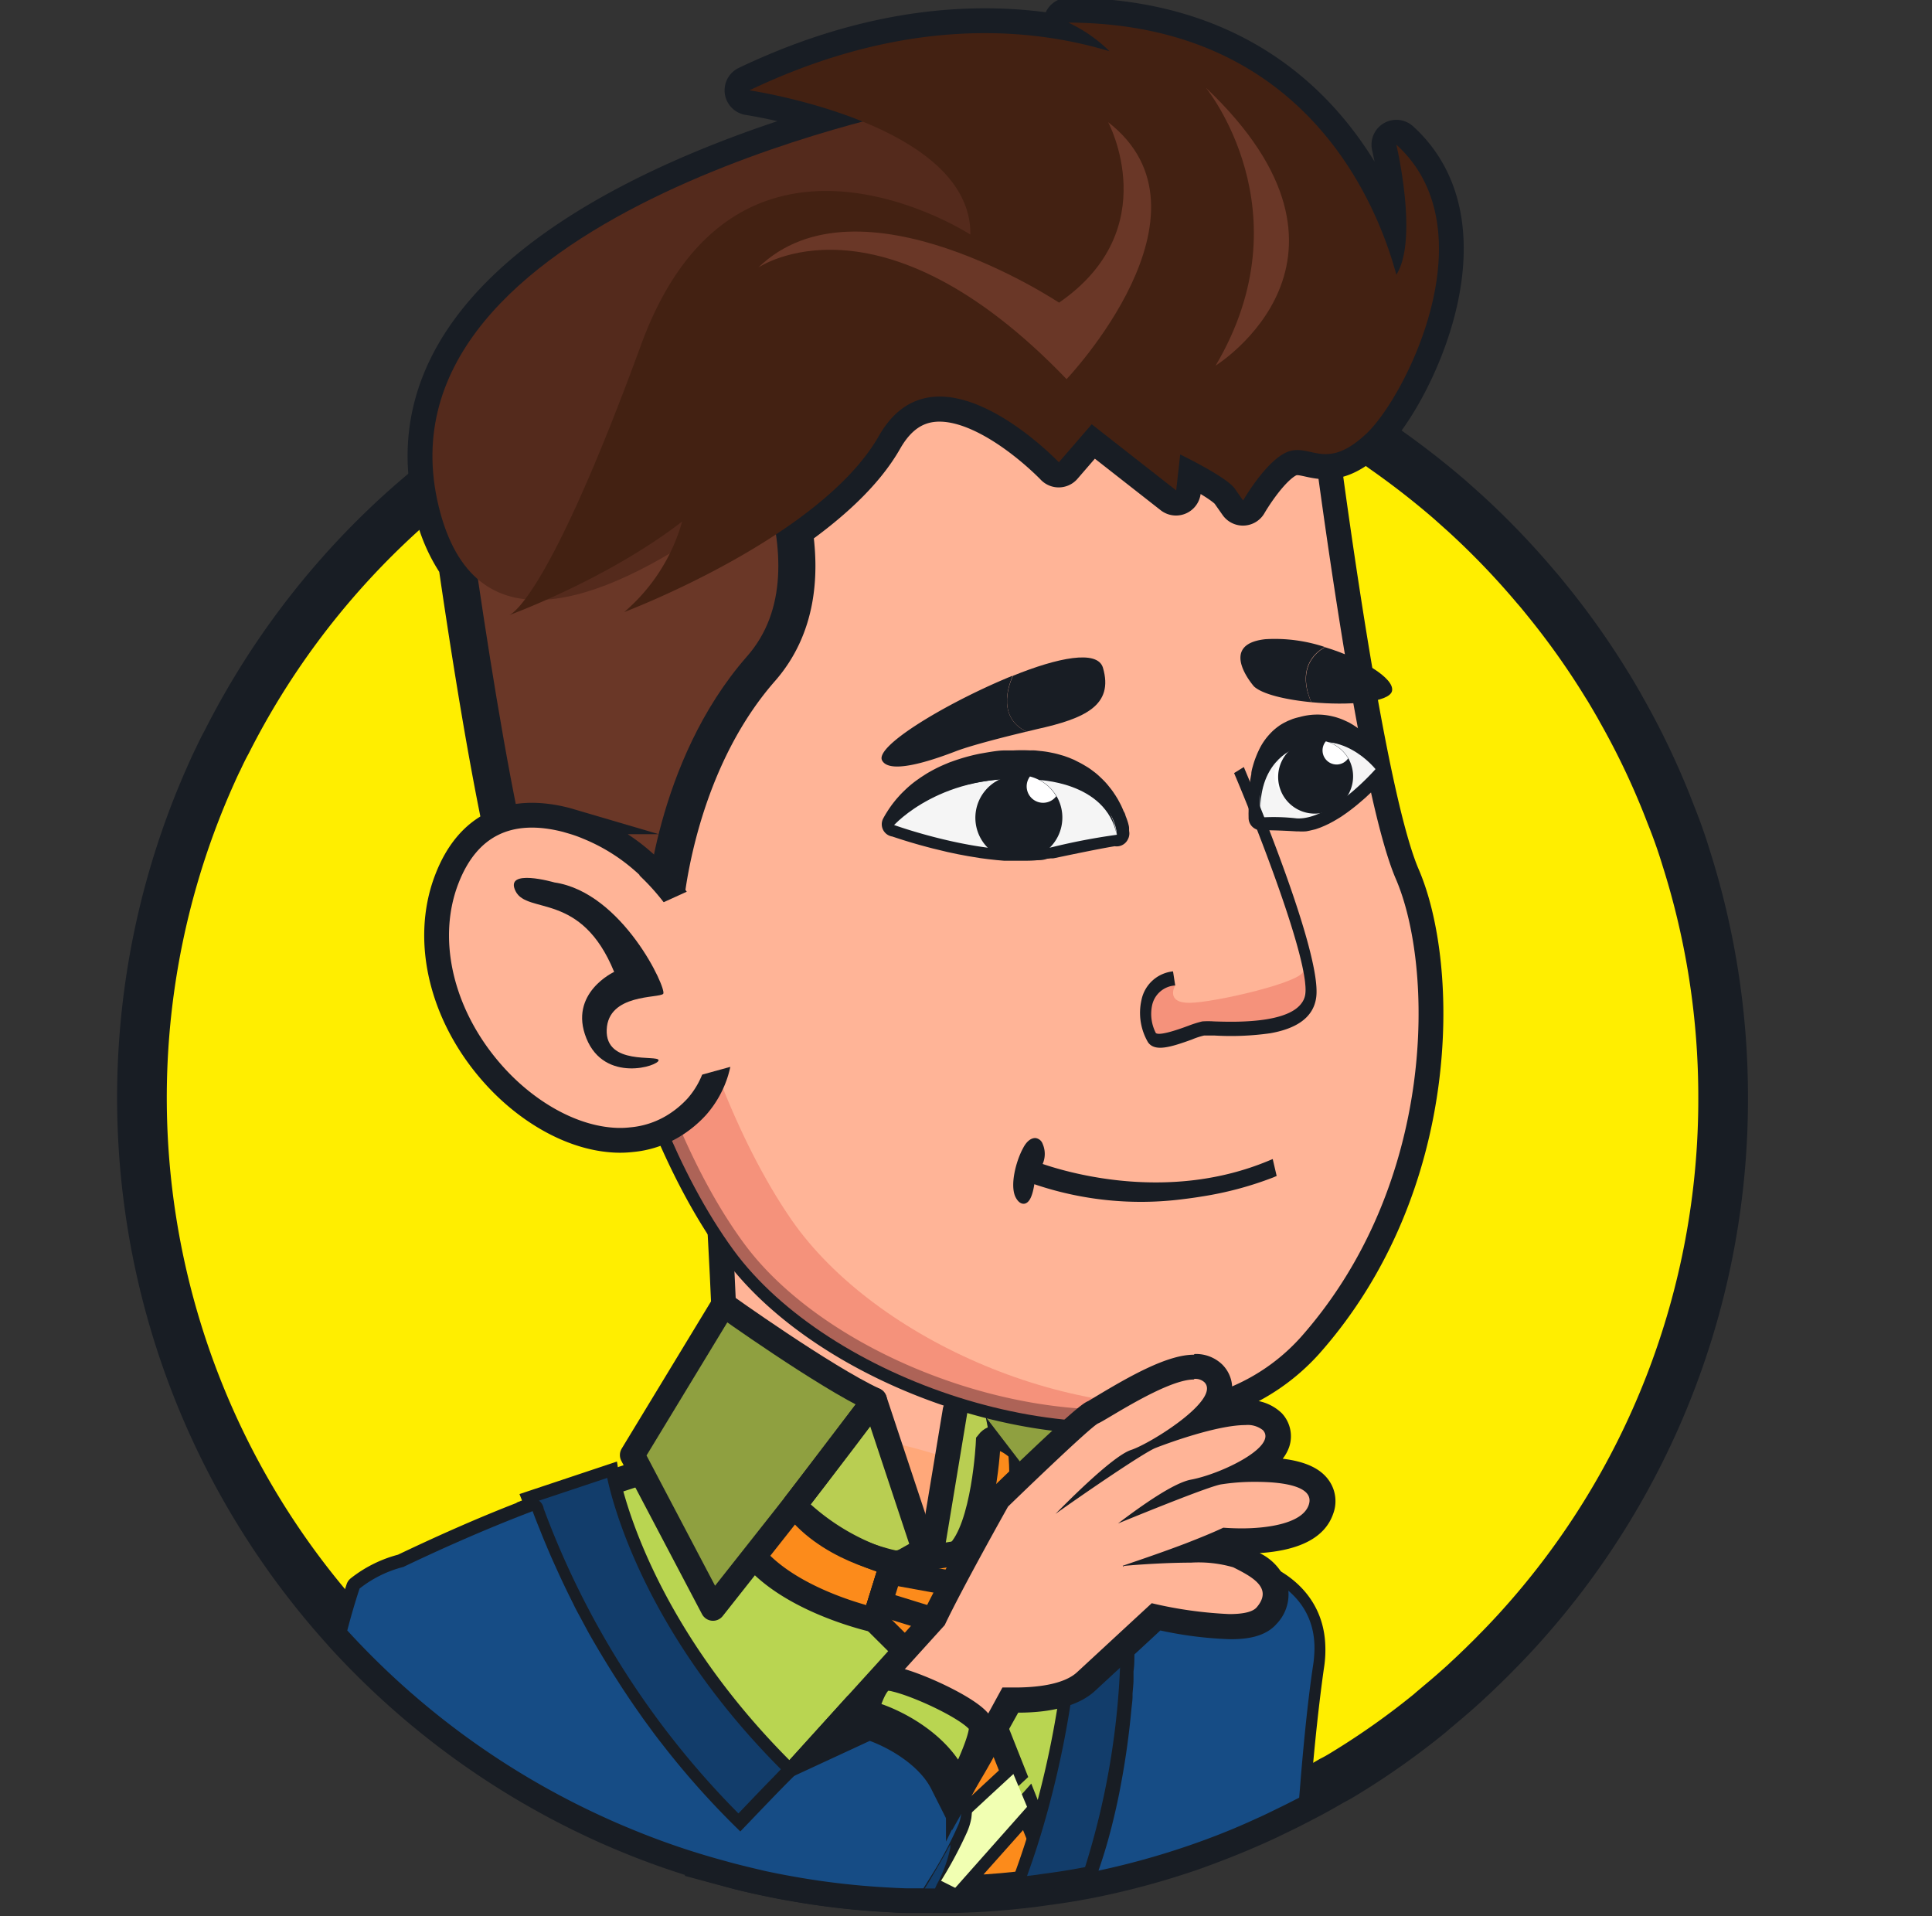 <svg id="Layer_1" data-name="Layer 1" xmlns="http://www.w3.org/2000/svg" viewBox="0 0 220.52 218.69"><rect x="0" y="0" width="220.52" height="218.69" fill="#333333" stroke="none"/><defs><style>.cls-1{fill:#fe0;stroke-width:5.67px;}.cls-1,.cls-11,.cls-13,.cls-14,.cls-19,.cls-22,.cls-26,.cls-27,.cls-3,.cls-5,.cls-7{stroke:#181d24;}.cls-1,.cls-13,.cls-14,.cls-19,.cls-22,.cls-26,.cls-27{stroke-linecap:round;stroke-linejoin:round;}.cls-2{fill:#f03059;}.cls-13,.cls-19,.cls-23,.cls-3{fill:#ffb497;}.cls-11,.cls-3,.cls-5,.cls-7{stroke-miterlimit:10;}.cls-14,.cls-19,.cls-22,.cls-26,.cls-27,.cls-3,.cls-7{stroke-width:2.83px;}.cls-4{fill:#ffa87a;}.cls-5{fill:#b9d551;stroke-width:2.83px;}.cls-6{fill:#b9ce52;}.cls-7{fill:#fc8b1b;}.cls-8{fill:#4b9c95;}.cls-26,.cls-9{fill:#8fa040;}.cls-10{fill:#f1ffb2;}.cls-11,.cls-22,.cls-25{fill:#123d6b;}.cls-11{stroke-width:1.42px;}.cls-12{fill:#f0836f;opacity:0.69;}.cls-13{stroke-width:5.67px;}.cls-14,.cls-17{fill:#6a3727;}.cls-15{fill:#542a1c;}.cls-16{fill:#432112;}.cls-18{fill:#181d24;}.cls-20{fill:#f5f5f5;}.cls-21{fill:#fff;}.cls-24{fill:#164c85;}.cls-27{fill:none;}</style></defs><title>Vse_bizibordy_ico</title><path class="cls-1" d="M196.68,125.3a89.91,89.91,0,0,1-23.7,61c-.71.77-1.43,1.53-2.17,2.27-.5.53-1,1-1.55,1.55l-.42.4c-.41.4-.83.8-1.25,1.18l-.39.37c-.92.83-1.85,1.65-2.81,2.44-.38.33-.78.65-1.17,1a87.39,87.39,0,0,1-9.48,6.73c-.58.36-1.16.71-1.75,1-1.19.7-2.41,1.38-3.64,2l-.2.11-.21.1c-1,.54-2,1-3.08,1.53-.49.24-1,.47-1.49.69h0c-2.44,1.1-4.95,2.09-7.5,3a88.75,88.75,0,0,1-10.43,2.9l-.23.05q-2.91.61-5.9,1l-1.44.2h0c-.57.07-1.14.14-1.71.19q-3.54.39-7.17.48c-.46,0-.93,0-1.39,0h-2.38q-.85,0-1.71,0-1,0-2-.09a87.93,87.93,0,0,1-11.22-1.31c-1-.17-1.91-.36-2.85-.56-1.37-.29-2.73-.61-4.07-1l-.79-.22A86.39,86.39,0,0,1,72,208.72c-1-.41-2-.84-3-1.3A90.49,90.49,0,0,1,39.65,186l-.15-.18A90.31,90.31,0,0,1,24.2,88.12c.22-.49.45-1,.68-1.45.32-.69.65-1.37,1-2a90.41,90.41,0,0,1,18.36-24.7c1.72-1.64,3.51-3.2,5.35-4.69.59-.49,1.19-1,1.8-1.43q1.72-1.35,3.54-2.59h0a89.85,89.85,0,0,1,51.51-16.15c2.1,0,4.17.07,6.23.21h0q1.71.12,3.39.3a89.2,89.2,0,0,1,10.3,1.7c1,.22,2,.46,3,.72,1.23.32,2.46.67,3.67,1h0c.88.26,1.74.54,2.61.84,1.16.39,2.31.82,3.45,1.27.11,0,.22.08.33.12l.08,0,.19.08c.45.17.9.35,1.34.54l.84.35,1.38.61c.45.2.9.4,1.34.62a.06.06,0,0,1,.05,0c.94.43,1.88.89,2.8,1.36.4.2.79.41,1.18.62h0c.77.4,1.5.82,2.25,1.26q2.44,1.37,4.79,2.91l.3.19h0c.68.44,1.36.9,2,1.37a93.5,93.5,0,0,1,7.55,5.87l1.69,1.51A89.73,89.73,0,0,1,175.31,67h0c.4.45.78.92,1.15,1.38a88.69,88.69,0,0,1,6.91,9.73l.29.46q.45.75.9,1.53c.18.3.35.61.52.92a87,87,0,0,1,4.61,9.4c.35.83.68,1.66,1,2.5h0q1,2.47,1.77,5A90.13,90.13,0,0,1,196.68,125.3Z"/><path class="cls-2" d="M148.52,203.11c-.09.39-.19.8-.29,1.2s-.19.74-.29,1.12c-1,.54-2,1-3.08,1.53-.49.24-1,.47-1.49.69h0c-2.44,1.1-4.95,2.09-7.5,3a88.75,88.75,0,0,1-10.43,2.9l-.23.05q-2.91.61-5.9,1l-1.44.2c.38-1.36.78-2.71,1.21-4.06a83.87,83.87,0,0,1,10.25-21.68,3.62,3.62,0,0,1,.22-.32h0a60.18,60.18,0,0,1,4.07-5.31q1.51-1.75,3.15-3.37a13.33,13.33,0,0,1,5.35-.47h0c3.12.42,6.66,2.3,7.77,8.33.07.35.12.72.17,1.11.08.59.13,1.22.16,1.89A47.71,47.71,0,0,1,148.52,203.11Z"/><path class="cls-3" d="M112.8,164.6c-.38-2.47-.7-5.11-1-7.63-.68-6.39-1.23-17-1.23-17l-29-9.52s.88,13.45,1.16,22.08c.06,1.58.1,3.16.12,4.7,0,.43,0,.83,0,1.21-.3,8.83-5.5,9.65-5.5,9.65,23.37,14.88,38.09,6.55,38.09,6.55C114.37,173,113.49,169.05,112.8,164.6Z"/><path class="cls-4" d="M115.18,168.66a52.64,52.64,0,0,1-9.09,9.81S88.4,174.55,79,166.87l.06-.42c6.31-1.75,11.74-2.92,15-2.92l1.06,0a62.82,62.82,0,0,1,12.31,2.64C109.88,166.92,112.5,167.76,115.18,168.66Z"/><path class="cls-5" d="M129.6,184.83c0,1.24,0,2.56-.07,3.93,0,.67-.05,1.34-.09,2,0,.11,0,.22,0,.33s0,.38,0,.58c0,.54-.07,1.08-.11,1.62,0,.1,0,.2,0,.3,0,.45-.07.9-.12,1.36-.25,2.74-.63,5.61-1.18,8.54-.18,1-.37,1.93-.59,2.9-.53,2.36-1.17,4.74-2,7.1l-.23.05q-2.91.61-5.9,1l-1.44.2h0c-.57.07-1.14.14-1.71.19q-3.54.39-7.17.48c-.46,0-.93,0-1.39,0h-2.38q-.85,0-1.71,0-1,0-2-.09a87.93,87.93,0,0,1-11.22-1.31c-1.53-1.25-3.08-2.6-4.63-4.06-.38-.35-.77-.72-1.15-1.09l-.1-.1a94.58,94.58,0,0,1-8.85-9.91c-.54-.68-1.06-1.38-1.58-2.1q-.39-.52-.78-1.08l-.77-1.1c-.25-.37-.51-.74-.76-1.12s-.51-.76-.76-1.15l-.73-1.14q-1.53-2.41-3-5l-.93-1.73c-.28-.52-.55-1-.82-1.58-.39-.77-.77-1.55-1.15-2.35-.3-.63-.59-1.27-.88-1.91s-.55-1.22-.81-1.84c-.07-.16-.14-.32-.2-.48q-.39-.9-.75-1.83c-.29-.7-.56-1.42-.84-2.14h0c2.11-.81,4.25-1.57,6.38-2.26l3-1,3.06-1h0l.52-.17,2.46-.73,1.5-.44h0l1.28-.36h0l-.06.41h0l.34.26h0l0,0,0,0,.11.09.39.29.21.16.22.16.3.21.76.52.54.36c.18.12.36.24.55.35l.17.1.09.05.11.07.37.23.35.2a1.37,1.37,0,0,0,.2.13l.14.08.86.47.38.2c.26.15.52.29.79.42s.83.43,1.26.63l.17.09.26.12.74.34.11.05c.32.16.65.31,1,.44l.14.07.09,0h0l1.42.6L92,174l.8.32.84.32.26.1.44.16.65.24.89.32c.65.23,1.29.44,1.9.64l.8.25.47.15.26.09h.11l.26.08.25.07,0,0,.44.13.86.26.76.22a1.41,1.41,0,0,1,.22.06l.56.15.47.13.39.1h0l.07,0,.4.1.13,0h0l.18,0,.08,0,.48.12c.08,0,.14,0,.2,0l.18.05h0l.17,0,.1,0,.11,0,.09,0h.12l.33-.27.22-.18.07-.06.18-.16a.87.87,0,0,0,.11-.09l.11-.09h0l.07-.08.08-.07.28-.25.53-.49,0,0h0l.24-.24c.11-.09.19-.18.31-.29h0l.32-.3c.23-.22.47-.46.71-.72s.32-.32.48-.49l.5-.53q.26-.25.51-.54l.16-.17v0c.19-.2.38-.41.56-.62l.8-.93c.14-.16.27-.32.4-.49s.27-.34.41-.51.24-.29.36-.45h0l.63-.82.59-.79.05-.08,1.41.49,1,.36,1.17.41,2,.73.87.31.43.16.5.18.09,0,4.45,1.66,1.13.44.28.11.45.17s0,.05,0,.08c.11,1,.26,2.56.37,4.56,0,.1,0,.21,0,.32C129.53,180.43,129.6,182.51,129.6,184.83Z"/><path class="cls-6" d="M85.09,170.44s10.63,7.94,21,8l-6.67-17.75-9.92.3Z"/><path class="cls-6" d="M111.65,157.41l2.1,10.52,1.43.73s-4.29,7.18-9.09,9.81l3.82-20.22Z"/><path class="cls-7" d="M88.5,169.44a26.28,26.28,0,0,0,13.33,9l-2,6.45S86.49,182,84.09,174.15,88.5,169.44,88.5,169.44Z"/><path class="cls-7" d="M112.8,164.6s-.45,9.75-3.46,12.65l3.84,4.84s4.28-8.15,3.28-16.56C116.46,165.53,114,163.08,112.8,164.6Z"/><polygon class="cls-8" points="111.95 193.17 104.9 199.59 105.68 190.73 110.59 189.82 111.95 193.17"/><path class="cls-7" d="M115.69,202.43c-2.9,2.7-8.89,8.24-12,11.07l.74-8.31,9-8.46Z"/><path class="cls-7" d="M120.06,213.23l-.77,1.39-1.44.2h0c-.57.07-1.14.14-1.71.19q-3.54.39-7.17.48l8.27-9.28,1,2.52.81,2Z"/><path class="cls-9" d="M106.09,178.47l-6.67-17.75-18,22.84-9.21-17.5,10.42-17.17s11.49,8.22,17.23,10.89Z"/><polygon class="cls-9" points="109.58 157.65 106.09 178.47 110.11 158.58 122.4 174.61 119.19 157.91 111.31 153.1 109.58 157.65"/><polygon class="cls-10" points="113.39 196.73 104.39 205.19 104.9 199.59 111.95 193.17 113.39 196.73"/><path class="cls-10" d="M117.23,206.21,109,215.49c-.46,0-.93,0-1.39,0h-2.38q-.85,0-1.71,0l.18-2,.35-.32c1.37-1.23,3.19-2.9,5-4.6l.32-.29.4-.37,1.67-1.54,1.41-1.31.4-.37L114,204l1.67-1.54Z"/><path class="cls-11" d="M107.57,215.52h-2.38q-.85,0-1.71,0-1,0-2-.09a87.93,87.93,0,0,1-11.22-1.31c-1.53-1.25-3.08-2.6-4.63-4.06-.38-.35-.77-.72-1.15-1.09l-.1-.1a94.58,94.58,0,0,1-8.85-9.91c-.54-.68-1.06-1.38-1.58-2.1q-.39-.52-.78-1.08l-.77-1.1c-.25-.37-.51-.74-.76-1.12s-.51-.76-.76-1.15l-.73-1.14q-1.53-2.41-3-5l-.93-1.73c-.28-.52-.55-1-.82-1.58-.39-.77-.77-1.55-1.15-2.35-.3-.63-.59-1.27-.88-1.91s-.55-1.22-.81-1.84c-.07-.16-.14-.32-.2-.48q-.39-.9-.75-1.83c-.29-.7-.56-1.42-.84-2.14h0c-.18-.48-.36-1-.54-1.46l9.62-3.21s.08.51.3,1.44c1.07,4.47,5.48,18.63,20.49,33.23l.11.1.92.88a101.15,101.15,0,0,0,11.45,9.27l.54.38.3.21,1.86,1.24.14.1.1.06.79.51Z"/><path class="cls-11" d="M129.6,184.83c0,1.24,0,2.56-.07,3.93,0,.67-.05,1.34-.09,2,0,.11,0,.22,0,.33s0,.38,0,.58c0,.54-.07,1.08-.11,1.62,0,.1,0,.2,0,.3l-.12,1.36c-.25,2.74-.63,5.61-1.18,8.54-.18,1-.37,1.93-.59,2.9-.53,2.36-1.17,4.74-2,7.1l-.23.05q-2.91.61-5.9,1l-1.44.2h0c-.57.07-1.14.14-1.71.19.63-1.66,1.37-3.77,2.12-6.28a109.88,109.88,0,0,0,3.61-17.08,114.72,114.72,0,0,0,.86-20.31v-.09c0-.21,0-.43,0-.65a2.35,2.35,0,0,0,0-.26l.2.07.7.25,5.31,1.89s0,.14.05.41q0,.16.06.42c0,.1,0,.22,0,.34s0,.05,0,.08c.11,1,.26,2.56.37,4.56,0,.1,0,.21,0,.32C129.53,180.43,129.6,182.51,129.6,184.83Z"/><polygon class="cls-7" points="113.19 182.1 111.72 186.48 110.59 189.82 105.68 190.73 99.82 184.9 100.42 182.98 101.53 179.41 101.83 178.45 109.34 177.25 112.66 181.43 113.19 182.1"/><polygon class="cls-7" points="113.19 182.1 111.72 186.48 100.42 182.98 101.53 179.41 112.66 181.43 113.19 182.1"/><path class="cls-3" d="M160.63,99.77c-4.52-10.47-9.91-54.27-9.91-54.27l-65.33.13h-3.2L66.81,94.83s4,30.21,16.93,47.86c10.77,14.71,38.76,24.31,56.55,17.2a23.72,23.72,0,0,0,9.24-6.34C165.54,135.48,165.15,110.24,160.63,99.77Z"/><path class="cls-12" d="M140.29,159.89c-17.79,7.11-45.78-2.49-56.55-17.2C70.82,125,66.81,94.83,66.81,94.83L82.19,45.64h3.2L73.09,88.27s4.24,32.14,17.29,51C100,153.08,122.84,162.8,140.29,159.89Z"/><path class="cls-13" d="M159.38,16.51s2.56,10.81,0,14.84c-2.21-8.17-10.45-28.68-37.44-28.77a16.72,16.72,0,0,1,4.7,3.27c-9.1-2.76-23.36-4-41.1,4.46a64.09,64.09,0,0,1,12.93,3.57C82.73,18.06,43.66,31.24,50.06,57.75a18.14,18.14,0,0,0,2.79,6.48c2,13.73,5.43,35.1,8.26,41.71l14-2s1-16.46,11.24-28.11c3.93-4.5,4.4-10.28,3.5-15.69,4.29-3,8.24-6.48,10.44-10.35,6.64-11.66,20.55,3,20.55,3l3.75-4.34,9.64,7.55.46-4.1s5.28,2.54,6.23,3.9l.95,1.35s2.83-4.93,5.34-5.64,4.24,2.24,8.74-2S170.06,26.19,159.38,16.51Z"/><path class="cls-14" d="M61.11,105.94l14-2s1-16.46,11.23-28.11-2.82-31.95-2.82-31.95L51.18,52.17S56.82,96,61.11,105.94Z"/><path class="cls-15" d="M104.73,12.37S42.09,24.72,50.06,57.75s57.48-20.84,57.48-20.84l25.8-4.07Z"/><path class="cls-16" d="M58.08,70.22l-.08,0Z"/><path class="cls-16" d="M159.38,16.51s2.56,10.81,0,14.84c-2.21-8.17-10.45-28.68-37.44-28.77a16.72,16.72,0,0,1,4.7,3.27c-9.1-2.76-23.36-4-41.1,4.46,0,0,25.35,3.73,25.22,16.46,0,0-26.71-17.33-37.63,12.7C63,67.13,58.7,70,58.08,70.22c1-.37,11.57-4.36,19.78-10.7a21.11,21.11,0,0,1-6.61,10.33s22.42-8.44,29.06-20.09,20.55,3,20.55,3l3.75-4.34,9.64,7.55.46-4.1s5.28,2.54,6.23,3.9l.95,1.35s2.83-4.93,5.34-5.64,4.24,2.24,8.74-2S170.06,26.19,159.38,16.51Z"/><path class="cls-17" d="M120.88,34.54s-22.83-15.19-34.33-4c0,0,13.78-9.55,35.19,12.73,0,0,18.08-19,4.74-29.33C126.48,13.92,133.05,26.16,120.88,34.54Z"/><path class="cls-17" d="M137.63,10s11.56,14.08,1.12,31.73C138.75,41.72,158.32,29.62,137.63,10Z"/><path class="cls-18" d="M118.37,83.21l-1.2.29c-3.72-1.79-1.7-6.06-1.54-6.38h0c5.08-2.06,9.63-3,10.26-.92C127.15,80.5,123.84,82,118.37,83.21Z"/><path class="cls-18" d="M117.17,83.5c-2.07.49-6.11,1.5-8,2.21-3.31,1.28-7.68,2.63-8.49,1.07s6.67-6.13,13.65-9.14h0l.75-.32.17-.06a2.13,2.13,0,0,1,.35-.14C115.47,77.44,113.45,81.71,117.17,83.5Z"/><path class="cls-18" d="M158.89,78.85c-.28,1.33-5,1.7-9.22,1.29-2-4.69,1.59-6.27,1.59-6.27l0,0C155.43,75.14,159.18,77.41,158.89,78.85Z"/><path class="cls-18" d="M149.67,80.14c-2.89-.28-5.57-.9-6.54-1.8,0,0-4.23-4.79,1.3-5.39a18.07,18.07,0,0,1,6.81.9l0,0S147.62,75.45,149.67,80.14Z"/><path class="cls-19" d="M114.34,88.92a0,0,0,0,0,0,0s0,0,0,0A0,0,0,0,1,114.34,88.92Zm13.12,6.26a.19.19,0,0,1,0-.08.38.38,0,0,0,0-.1.81.81,0,0,0,0-.2c0-.08,0-.16,0-.25l-.06-.24a.43.43,0,0,0,0,0,6.38,6.38,0,0,0-.3-.81c0-.06,0-.13-.08-.2s-.09-.23-.15-.36l-.17-.38c-.06-.12-.12-.24-.19-.36a5,5,0,0,0-.31-.54,2.33,2.33,0,0,0-.17-.26c-.09-.15-.2-.3-.31-.45l-.32-.4c-.11-.14-.23-.27-.35-.4l-.26-.26-.35-.33a5.3,5.3,0,0,0-.52-.42.05.05,0,0,0,0,0,6,6,0,0,0-.58-.41l-.44-.26c-.17-.1-.35-.19-.53-.28L122,88l-.48-.2-.36-.13a2.29,2.29,0,0,0-.28-.09l-.24-.07a8.45,8.45,0,0,0-.9-.22,9.81,9.81,0,0,0-1-.16l-.67-.07a3.91,3.91,0,0,0-.49,0,17.22,17.22,0,0,0-1.89,0s-.29,0-.79,0l-.24,0c-.48,0-1.11.1-1.83.22l-.74.13a20.46,20.46,0,0,0-3,.85,4.37,4.37,0,0,0-.46.18,14.59,14.59,0,0,0-1.87.91c-.15.08-.29.17-.43.26l-.45.29-.44.31a10.68,10.68,0,0,0-1.27,1.08c-.16.15-.32.31-.47.48s-.31.34-.45.52a10.81,10.81,0,0,0-.82,1.15c-.13.2-.25.41-.37.63l0,0a0,0,0,0,0,0,0h0l0,0,.06,0c.28.09,1.12.38,2.33.74l.83.24.92.25.61.16,1.66.4,1.18.25.38.07.69.13,1.41.23.85.11.91.1.79.07,1,0,1,0c.56,0,1.1,0,1.63-.06.26,0,.51,0,.75-.09s.5-.07.74-.12h0l.27,0c6.64-1.4,7.37-1.43,7.42-1.43A.62.62,0,0,0,127.46,95.18Zm-13.11-6.25a0,0,0,0,1,0,0,0,0,0,0,0,0,0l-1.27.14-1.19.18-.26,0c.69-.14,1.41-.25,2.17-.33l.48,0h.1s0,0,0,0,0,0,.07,0Z"/><path class="cls-20" d="M102.06,94.16s11.07,4,18,2.53a71.66,71.66,0,0,1,7.42-1.42s-.16-6.88-11.24-6.47S102.06,94.16,102.06,94.16Z"/><path class="cls-19" d="M157,87.75s0,0,0,0c-.1-.21-.21-.4-.32-.59l-.06-.1a10,10,0,0,0-.85-1.24c-.14-.18-.29-.35-.43-.51s-.3-.31-.45-.45a7,7,0,0,0-1.11-.87,2.61,2.61,0,0,0-.28-.17,1.82,1.82,0,0,0-.27-.15l-.28-.13a5.45,5.45,0,0,0-.69-.27,3.86,3.86,0,0,0-.42-.12,6.07,6.07,0,0,0-3.17.06,5.79,5.79,0,0,0-.63.17l-.47.19-.32.16a4.23,4.23,0,0,0-.42.25l-.08.06c-.13.09-.25.19-.37.29a4,4,0,0,0-.36.35,5.69,5.69,0,0,0-1.06,1.55c-.08.17-.16.34-.23.52s-.14.35-.2.53-.12.37-.17.56a4.21,4.21,0,0,0-.12.48,1.16,1.16,0,0,0,0,.18c0,.11-.05.22-.07.33l-.06.35-.09.62c-.05.42-.08.83-.09,1.21a1.09,1.09,0,0,0,0,.18v.09c0,.3,0,.58,0,.83s0,.2,0,.29,0,.18,0,.26a3.58,3.58,0,0,0,0,.4.28.28,0,0,0,0,.09s0,.06,0,.08,0,.07,0,.11h.39c.47,0,1.5,0,3.74.13h.23a4.46,4.46,0,0,0,.63,0l.25-.05.59-.14h0l.45-.16.45-.19h0l.42-.2.41-.22c.28-.16.57-.33.85-.51l.56-.39c.32-.23.63-.47.93-.71l.22-.18.62-.53c.14-.12.27-.23.39-.35.62-.57,1.13-1.08,1.47-1.44l.24-.25,0,0a.17.17,0,0,1,.06-.06l0-.06,0,0,0,0Zm-6.93-3-.21,0,.07,0h.14Zm-.53.07h0Zm1.13-.12h0a5.42,5.42,0,0,1,.57,0A5.86,5.86,0,0,0,150.67,84.69Z"/><path class="cls-18" d="M102.06,94.16S107.58,88,118.25,89c0,0,8,.1,9.22,6.31,0,0-1-8.93-11.79-8.23C115.68,87,105.93,86.91,102.06,94.16Z"/><path class="cls-20" d="M157,87.78s-5.1,5.85-9,5.62a22.84,22.84,0,0,0-4.13-.1s-1.12-6.77,4.75-8.3S157,87.78,157,87.78Z"/><path class="cls-21" d="M148.33,88.42c.17,1.16-.33,2.21-1.11,2.34s-1.55-.71-1.72-1.87.33-2.21,1.11-2.34S148.16,87.26,148.33,88.42Z"/><path class="cls-18" d="M157,87.78s-4-5.11-9.38-2.27c0,0-4.19,1.5-3.72,7.79,0,0-1-8.93,4.73-10.12C148.65,83.18,153.73,81.35,157,87.78Z"/><path class="cls-12" d="M134.14,112.45s-1.18,2,1.61,2,13.28-2.43,13-3.69c0,0,1.52,5-3.08,5.57s-14.33,2.21-14.33,2.21l-.7-4.07,2-2.64Z"/><path class="cls-18" d="M145,117.92a32.12,32.12,0,0,1-6.41.26c-.52,0-1,0-1.15,0a8.32,8.32,0,0,0-1.4.46c-2.44.88-4.22,1.42-5,.32a6.65,6.65,0,0,1-.75-4.84,4.1,4.1,0,0,1,3.6-3.26l.25,1.61a2.86,2.86,0,0,0-2.63,2.23,4.76,4.76,0,0,0,.42,3.2c.45.36,2.82-.5,3.71-.83a12.4,12.4,0,0,1,1.59-.5,9.6,9.6,0,0,1,1.33,0c2.48.08,10,.34,10.43-3.17.46-3.86-5.71-19.48-8.13-25.17l1.11-.69c.91,2.15,8.88,21.13,8.27,26.23C149.93,116.33,147.64,117.45,145,117.92Z"/><path class="cls-18" d="M145.27,132.28l-.56.23c-11.06,4.57-22.17,1.53-25.7.33a2.85,2.85,0,0,0,0-2.29,1,1,0,0,0-.84-.67c-.49,0-1,.37-1.41,1.18-.8,1.47-1.55,4.32-.8,5.65.35.63.75.71,1,.66.53-.12.88-.83,1.1-2.22A37.73,37.73,0,0,0,135,136.86c.75-.09,1.47-.19,2.13-.3a39.39,39.39,0,0,0,8.19-2.18l.4-.17Z"/><path class="cls-3" d="M82.23,115.17a17,17,0,0,1-.47,7.14,10.79,10.79,0,0,1-2.23,4,12.19,12.19,0,0,1-2.73,2.23,11.11,11.11,0,0,1-4.73,1.53,11.64,11.64,0,0,1-1.56.07c-5-.13-10-3.09-13.6-6.87-6.38-6.71-8.7-15.72-5.91-22.94,2.37-6.15,7.11-8.46,13.69-6.74l.68.2a15.51,15.51,0,0,1,1.73.62,22.17,22.17,0,0,1,6.31,3.91c.36.31.71.63,1,1A26.91,26.91,0,0,1,82.23,115.17Z"/><path class="cls-18" d="M63.28,100.71s-5.77-1.68-4.43,1,7.49,0,11.25,9.21c0,0-5.25,2.42-3.17,7.58s8.28,3.15,8.24,2.5-6.09.65-5.92-3.49,6-3.56,6.45-4.09S71.07,101.85,63.28,100.71Z"/><path class="cls-22" d="M143.94,179.78c-2.38-1-5.34-2.21-8.65-3.53-2-.79-4.08-1.61-6.25-2.45l-.22-.08c.11,1,.27,2.62.39,4.71,0,.09,0,.18,0,.27.1,1.8.18,3.93.17,6.32,0,1.28,0,2.64-.08,4.06a89.5,89.5,0,0,1-4.12,24.5l.23-.05a88.75,88.75,0,0,0,10.43-2.9c2.55-.88,5.06-1.87,7.5-3h0c.5-.22,1-.45,1.49-.69,1-.49,2.07-1,3.08-1.53l.21-.1c0-.34,0-.68.08-1,.45-5.6,1-10.52,1.52-14.16a11.46,11.46,0,0,0,.14-2.22C149.75,183.63,147,181.08,143.94,179.78ZM108.76,203a9.81,9.81,0,0,0-.71-1.21,12.52,12.52,0,0,0-2.52-2.73c-.17-.15-.35-.29-.54-.43a18.52,18.52,0,0,0-5.71-2.94h-.09a.71.71,0,0,0-.39.05.7.7,0,0,0-.22.07h0c-1.44.56-4.28,3-7.88,6.58-1.92,1.89-4,4.1-6.29,6.49l-.1.1a98.88,98.88,0,0,1-23.65-36.51l0-.08c-5.3,2-10.41,4.31-14.75,6.38a13.38,13.38,0,0,0-5,2.47c-.5,1.53-1,3.06-1.35,4.6l.15.18A90.49,90.49,0,0,0,69,207.42c1,.46,2,.89,3,1.3a86.39,86.39,0,0,0,10.56,3.61l.79.22c1.34.36,2.7.68,4.07,1,.94.2,1.89.39,2.85.56a87.93,87.93,0,0,0,11.22,1.31q1,.06,2,.09.85,0,1.71,0c.24-.37.47-.74.68-1.09a46,46,0,0,0,3.18-5.84,5.56,5.56,0,0,0,.41-1.3A7.59,7.59,0,0,0,108.76,203Z"/><path class="cls-23" d="M101.42,216.8A89.79,89.79,0,0,1,90,215.47c-1-.17-1.93-.36-2.89-.57-1.48-.31-2.83-.63-4.14-1l-2.24-.61,9.92-10.94,6.93-7.65.27-.12.38-.17.22-.08.12-.13h.75a2,2,0,0,1,.54.07l.73.24.35.13.38.13.08.05.54.22.63.3.19.09.25.13c.26.13.61.32,1,.52l.15.09a1.48,1.48,0,0,1,.27.16l.72.46c.11.08.26.17.4.28s.24.16.35.25.43.32.63.49a5.33,5.33,0,0,1,.48.41l.51.45.59.59c.22.23.43.48.63.73s.34.42.5.64l0,0,.14.21a12,12,0,0,1,.75,1.26l.33.64-.32.64a1,1,0,0,1-.1.17c-1.63,2.87-3.21,5.61-5,8.6l-.68,1.14c-.53.91-1.1,1.86-1.67,2.8l-.44.73Z"/><path class="cls-18" d="M99.34,195.63a.36.36,0,0,1,.15,0l.64.21.46.17.09,0h0l.09,0,.58.24.11.05.47.22.05,0,.15.07.14.07c.33.17.67.35,1,.55l.16.09a.6.6,0,0,1,.15.09c.23.14.47.29.7.45s.28.18.41.28a2.83,2.83,0,0,1,.28.2l.62.48a5,5,0,0,1,.42.36,5.82,5.82,0,0,1,.45.4l.56.56c.2.21.39.43.57.65s.34.43.5.66l.06.08a10.08,10.08,0,0,1,.68,1.14l-.1.18c-1.47,2.57-3.12,5.45-4.92,8.5l-.67,1.13c-.54.92-1.1,1.86-1.67,2.8a87.93,87.93,0,0,1-11.22-1.31c-1-.17-1.91-.36-2.85-.56-1.37-.29-2.73-.61-4.07-1L85.65,210l6.07-6.7,6.74-7.43.32-.14a1.44,1.44,0,0,1,.25-.08l0,0h.26m0-2.84H98l0,0h-.08l-.37.37-.27.12-.53.25-.4.43-6.74,7.43-6.07,6.7-2.29,2.53-3.11,3.44,4.47,1.2c1.34.36,2.72.69,4.22,1,1.07.23,2,.42,2.94.58a92.05,92.05,0,0,0,11.57,1.35l1.69.09.88-1.45c.58-1,1.15-1.91,1.69-2.84.14-.22.29-.47.44-.73l.23-.39c1.76-3,3.34-5.74,4.94-8.54l0-.06v0l.13-.24.63-1.28-.65-1.28a15.4,15.4,0,0,0-.85-1.43l-.15-.21c-.18-.24-.36-.48-.57-.74s-.48-.57-.71-.81l-.63-.64-.54-.48a5.32,5.32,0,0,0-.51-.43l-.69-.54c-.09-.07-.23-.18-.4-.29l-.45-.3c-.23-.16-.47-.31-.7-.45a2.67,2.67,0,0,0-.36-.22l-.16-.09c-.35-.21-.7-.4-1-.55l-.26-.13-.13-.07,0,0-.42-.2-.12,0-.12-.05,0,0h0l-.08,0h0l-.4-.17a3.3,3.3,0,0,0-.4-.16l-.08,0-.07,0-.39-.15-.47-.16-.23-.22h-1Z"/><path class="cls-24" d="M144.14,179.79c-2.41-1-5.41-2.25-8.75-3.58l-.1,0c-2,.75-4.1,1.5-5.88,2.11,0,.1,0,.21,0,.32,2.69-.21,9.63-.63,11.41.25.43.22.86.44,1.27.67h0l.23.14c.19.11.37.23.54.35a4.45,4.45,0,0,1,.53.42l.23.22.18.22a1.7,1.7,0,0,1,.35.76,1.24,1.24,0,0,1,0,.27,1.73,1.73,0,0,1-.09.53,2,2,0,0,1-.17.37,3.61,3.61,0,0,1-.43.61c-.57.66-2.07.83-3.9.75l-.83-.05c-.28,0-.56,0-.85-.08l-.67-.08c-.33,0-.66-.08-1-.13l-.88-.14-.95-.16-.83-.16-.53-.1-.43-.09c-.39-.07-.77-.15-1.11-.23l-1.93,1.8c0,1.25,0,2.56-.07,3.93,0,.66,0,1.35-.1,2.05,0,.11,0,.22,0,.33s0,.38,0,.58c0,.54-.07,1.08-.11,1.62,0,.1,0,.2,0,.3,0,.45-.07.9-.12,1.36-.25,2.74-.63,5.61-1.18,8.54-.18,1-.37,1.93-.59,2.9-.53,2.36-1.17,4.74-2,7.1a88.75,88.75,0,0,0,10.43-2.9c2.55-.88,5.06-1.87,7.5-3h0c.5-.22,1-.45,1.49-.69,1-.49,2.07-1,3.08-1.53l.21-.1.2-.11c.06-.71.12-1.42.17-2.11.43-5.1.9-9.59,1.42-13,.06-.38.1-.75.12-1.1C150.4,184.07,147.48,181.18,144.14,179.79Zm-34.73,24.36a7.4,7.4,0,0,0-.55-1.37,10.08,10.08,0,0,0-.68-1.14l-.06-.08-.14-.2c-.12-.16-.23-.31-.36-.46s-.37-.44-.57-.65-.36-.38-.56-.56-.57-.52-.87-.76l-.62-.48q-.33-.25-.69-.48c-.23-.16-.47-.31-.7-.45l-.37-.22-.18-.1c-.41-.23-.82-.44-1.22-.63l-.37-.17,0,0-.62-.26-.12,0-.09,0-.46-.17-.64-.21a.55.55,0,0,0-.26,0H99.1s0,0-.07,0l-.25.08-.32.14c-1.53.78-4.26,3.18-7.66,6.55-1.92,1.89-4,4.1-6.3,6.49l-.1-.1a94.58,94.58,0,0,1-8.85-9.91c-.54-.68-1.06-1.38-1.58-2.1q-.39-.52-.78-1.08l-.77-1.1c-.25-.37-.51-.74-.76-1.12s-.51-.76-.76-1.15l-.73-1.14q-1.53-2.41-3-5l-.93-1.73c-.28-.52-.55-1-.82-1.58-.39-.77-.77-1.55-1.15-2.35-.3-.63-.59-1.27-.88-1.91s-.55-1.22-.81-1.84c-.07-.16-.14-.32-.2-.48q-.39-.9-.75-1.83c-.29-.7-.57-1.42-.84-2.14l-.17.07c-5.24,2-10.29,4.25-14.58,6.3a13.38,13.38,0,0,0-5,2.47q-.78,2.38-1.4,4.78A90.49,90.49,0,0,0,69,207.42c1,.46,2,.89,3,1.3a86.39,86.39,0,0,0,10.56,3.61l.79.22c1.34.36,2.7.68,4.07,1,.94.2,1.89.39,2.85.56a87.93,87.93,0,0,0,11.22,1.31q1,.06,2,.09.85,0,1.71,0h.2c.22-.34.42-.67.62-1a45.12,45.12,0,0,0,3.36-6.23,4.35,4.35,0,0,0,.29-1A7.26,7.26,0,0,0,109.41,204.15Z"/><path class="cls-23" d="M107.59,203.41c-1.55-3.06-5.34-5.41-8.31-6.34l-.14.06-6.37,3,5-5.63,8.92-9.84c2.07-4.29,7-13,7.18-13.42l.1-.18.15-.14c9.63-9.37,10.48-9.7,10.76-9.81.09,0,.6-.35,1-.62,3.9-2.35,7.86-4.53,10.36-4.53a2.88,2.88,0,0,1,2.15.8,2.46,2.46,0,0,1,.63,2.37,6.76,6.76,0,0,1-2.08,3,21.67,21.67,0,0,1,5.14-.85,3.93,3.93,0,0,1,3.06,1,2.39,2.39,0,0,1,.53,2.43,6.61,6.61,0,0,1-3.06,3.06h.71c5.64,0,6.71,1.52,7.07,2a2.72,2.72,0,0,1,.3,2.56c-.83,2.37-3.84,3.57-8.93,3.57-.81,0-1.47,0-1.87-.06-.75.35-1.64.73-2.7,1.15a10.37,10.37,0,0,1,4.19.66c1.66.84,3.72,1.87,4.1,3.75a3.52,3.52,0,0,1-1,3c-.75.87-2.08,1.27-4.2,1.27a45.46,45.46,0,0,1-8.44-1.12h0l-1.38,1.28L124,192c-1.52,1.39-4.22,2.1-8,2.1h-.6l-2.07,3.77c-.74,1.34-1.61,2.87-2.55,4.56l-1.92,3.4Z"/><path class="cls-18" d="M136.33,157.37a1.52,1.52,0,0,1,1.14.38c1.94,1.95-6.14,7-8.37,7.73s-8,6.68-8.63,7.3h0c2.8-2,10.06-7,11.45-7.54s7-2.6,10.23-2.6a2.78,2.78,0,0,1,2,.58c1.72,1.86-4.74,5-8.22,5.65-1.94.36-5.54,2.89-8.32,5,4.35-1.78,10.47-4.23,11.75-4.46a24.62,24.62,0,0,1,4-.29c3.18,0,6.8.53,6,2.69s-5,2.62-7.6,2.62c-1.24,0-2.13-.08-2.13-.08-1.18.56-2.71,1.18-4.33,1.81-2,.76-4.17,1.52-6,2.14l-1.16.4a.8.8,0,0,1,.13.13l0-.12,1.08-.09c1.45-.11,4.13-.28,6.58-.28a14.27,14.27,0,0,1,4.83.53c2.21,1.11,4.56,2.37,2.68,4.57-.48.56-1.65.77-3.12.77a47.19,47.19,0,0,1-8.86-1.24l-1.94,1.79-6.6,6.1c-1.6,1.47-4.91,1.73-7.07,1.73-.57,0-1.07,0-1.43,0-.55,1-1.4,2.57-2.48,4.53-.9,1.63-2,3.53-3.16,5.64-1.85-3.66-6.27-6.2-9.37-7.12a.52.52,0,0,0-.18,0,1.61,1.61,0,0,0-.54.13l-.32.14.41-.45,3.36-3.71,5.69-6.28c2-4.23,7.23-13.53,7.23-13.53s9.44-9.16,10.3-9.5,7.76-5,10.89-5m0-2.83c-3,0-7.29,2.44-11.09,4.72l-.95.57c-.57.23-1.76,1-11.12,10.06l-.3.29-.2.36c-.21.37-5,8.92-7.13,13.31l-5.42,6-3.36,3.7-.41.46-9.28,10.29,12.29-5.69c2.69,1,5.75,3,7,5.46l2.39,4.74,2.61-4.63L112,203c1-1.67,1.81-3.2,2.55-4.54l1.67-3c4,0,7-.86,8.75-2.47l3.86-3.57,2.75-2.54.86-.8a44,44,0,0,0,8,1c1.61,0,3.91-.18,5.27-1.75a4.86,4.86,0,0,0,1.29-4.22,6.06,6.06,0,0,0-3.22-3.86c4.63-.31,7.45-1.8,8.38-4.46a4.11,4.11,0,0,0-.49-3.85c-.94-1.33-2.64-2.14-5.26-2.46a4.72,4.72,0,0,0,.74-1.35,3.84,3.84,0,0,0-.84-3.84,5.35,5.35,0,0,0-4.1-1.48,15,15,0,0,0-1.84.13,4.13,4.13,0,0,0,.15-.5,3.86,3.86,0,0,0-1-3.7,4.3,4.3,0,0,0-3.16-1.21Z"/><path class="cls-25" d="M108.46,210.5a3.1,3.1,0,0,1,0,.43,15.31,15.31,0,0,1-1.54,4.16c-.06.15-.13.29-.2.44h-1.17l.58-.94C107.06,213,107.86,211.65,108.46,210.5Z"/><path class="cls-5" d="M112,197a.27.27,0,0,1,0,.09c.1,1.23-1.48,4.7-2.61,7a7.78,7.78,0,0,0-.55-1.38c-1.85-3.66-6.27-6.2-9.38-7.12a1.15,1.15,0,0,0-.71.1c0-.1.07-.21.09-.31.46-1.67,1.2-3.62,2.2-3.82a3.28,3.28,0,0,1,1.16.11C105.21,192.38,111.79,195.52,112,197Z"/><path class="cls-18" d="M117,98.1a4.84,4.84,0,1,1-1.25-9.59,4.76,4.76,0,0,1,1.85.11,4.87,4.87,0,0,1,3,2.25A4.83,4.83,0,0,1,117,98.1Z"/><path class="cls-21" d="M120.56,90.87a1.86,1.86,0,1,1-3-2.25A4.87,4.87,0,0,1,120.56,90.87Z"/><path class="cls-18" d="M150.81,92.79a4.18,4.18,0,1,1-1.08-8.28,4.17,4.17,0,0,1,4.15,2,4.18,4.18,0,0,1-3.07,6.24Z"/><path class="cls-21" d="M153.88,86.55a1.62,1.62,0,0,1-1.12.69,1.61,1.61,0,0,1-1.43-2.63A4.26,4.26,0,0,1,153.88,86.55Z"/><path class="cls-26" d="M99.82,159.78c-5.74-2.67-17.23-10.89-17.23-10.89L72.17,166.06l9.21,17.5,8.14-10.31C93.93,167.67,99.82,159.78,99.82,159.78Z"/><path class="cls-27" d="M99.82,159.78l5.67,17.08-2.87,1.61s-7.34-1.2-11.47-6.13c-.52-.5-.41-.64-.41-.64Z"/><line class="cls-27" x1="109.02" y1="160.97" x2="106.35" y2="177.07"/><polygon class="cls-23" points="72.97 104.23 78.47 101.73 87.09 103.45 87.09 120.73 78.01 123.23 76.47 111.58 72.97 104.23"/></svg>